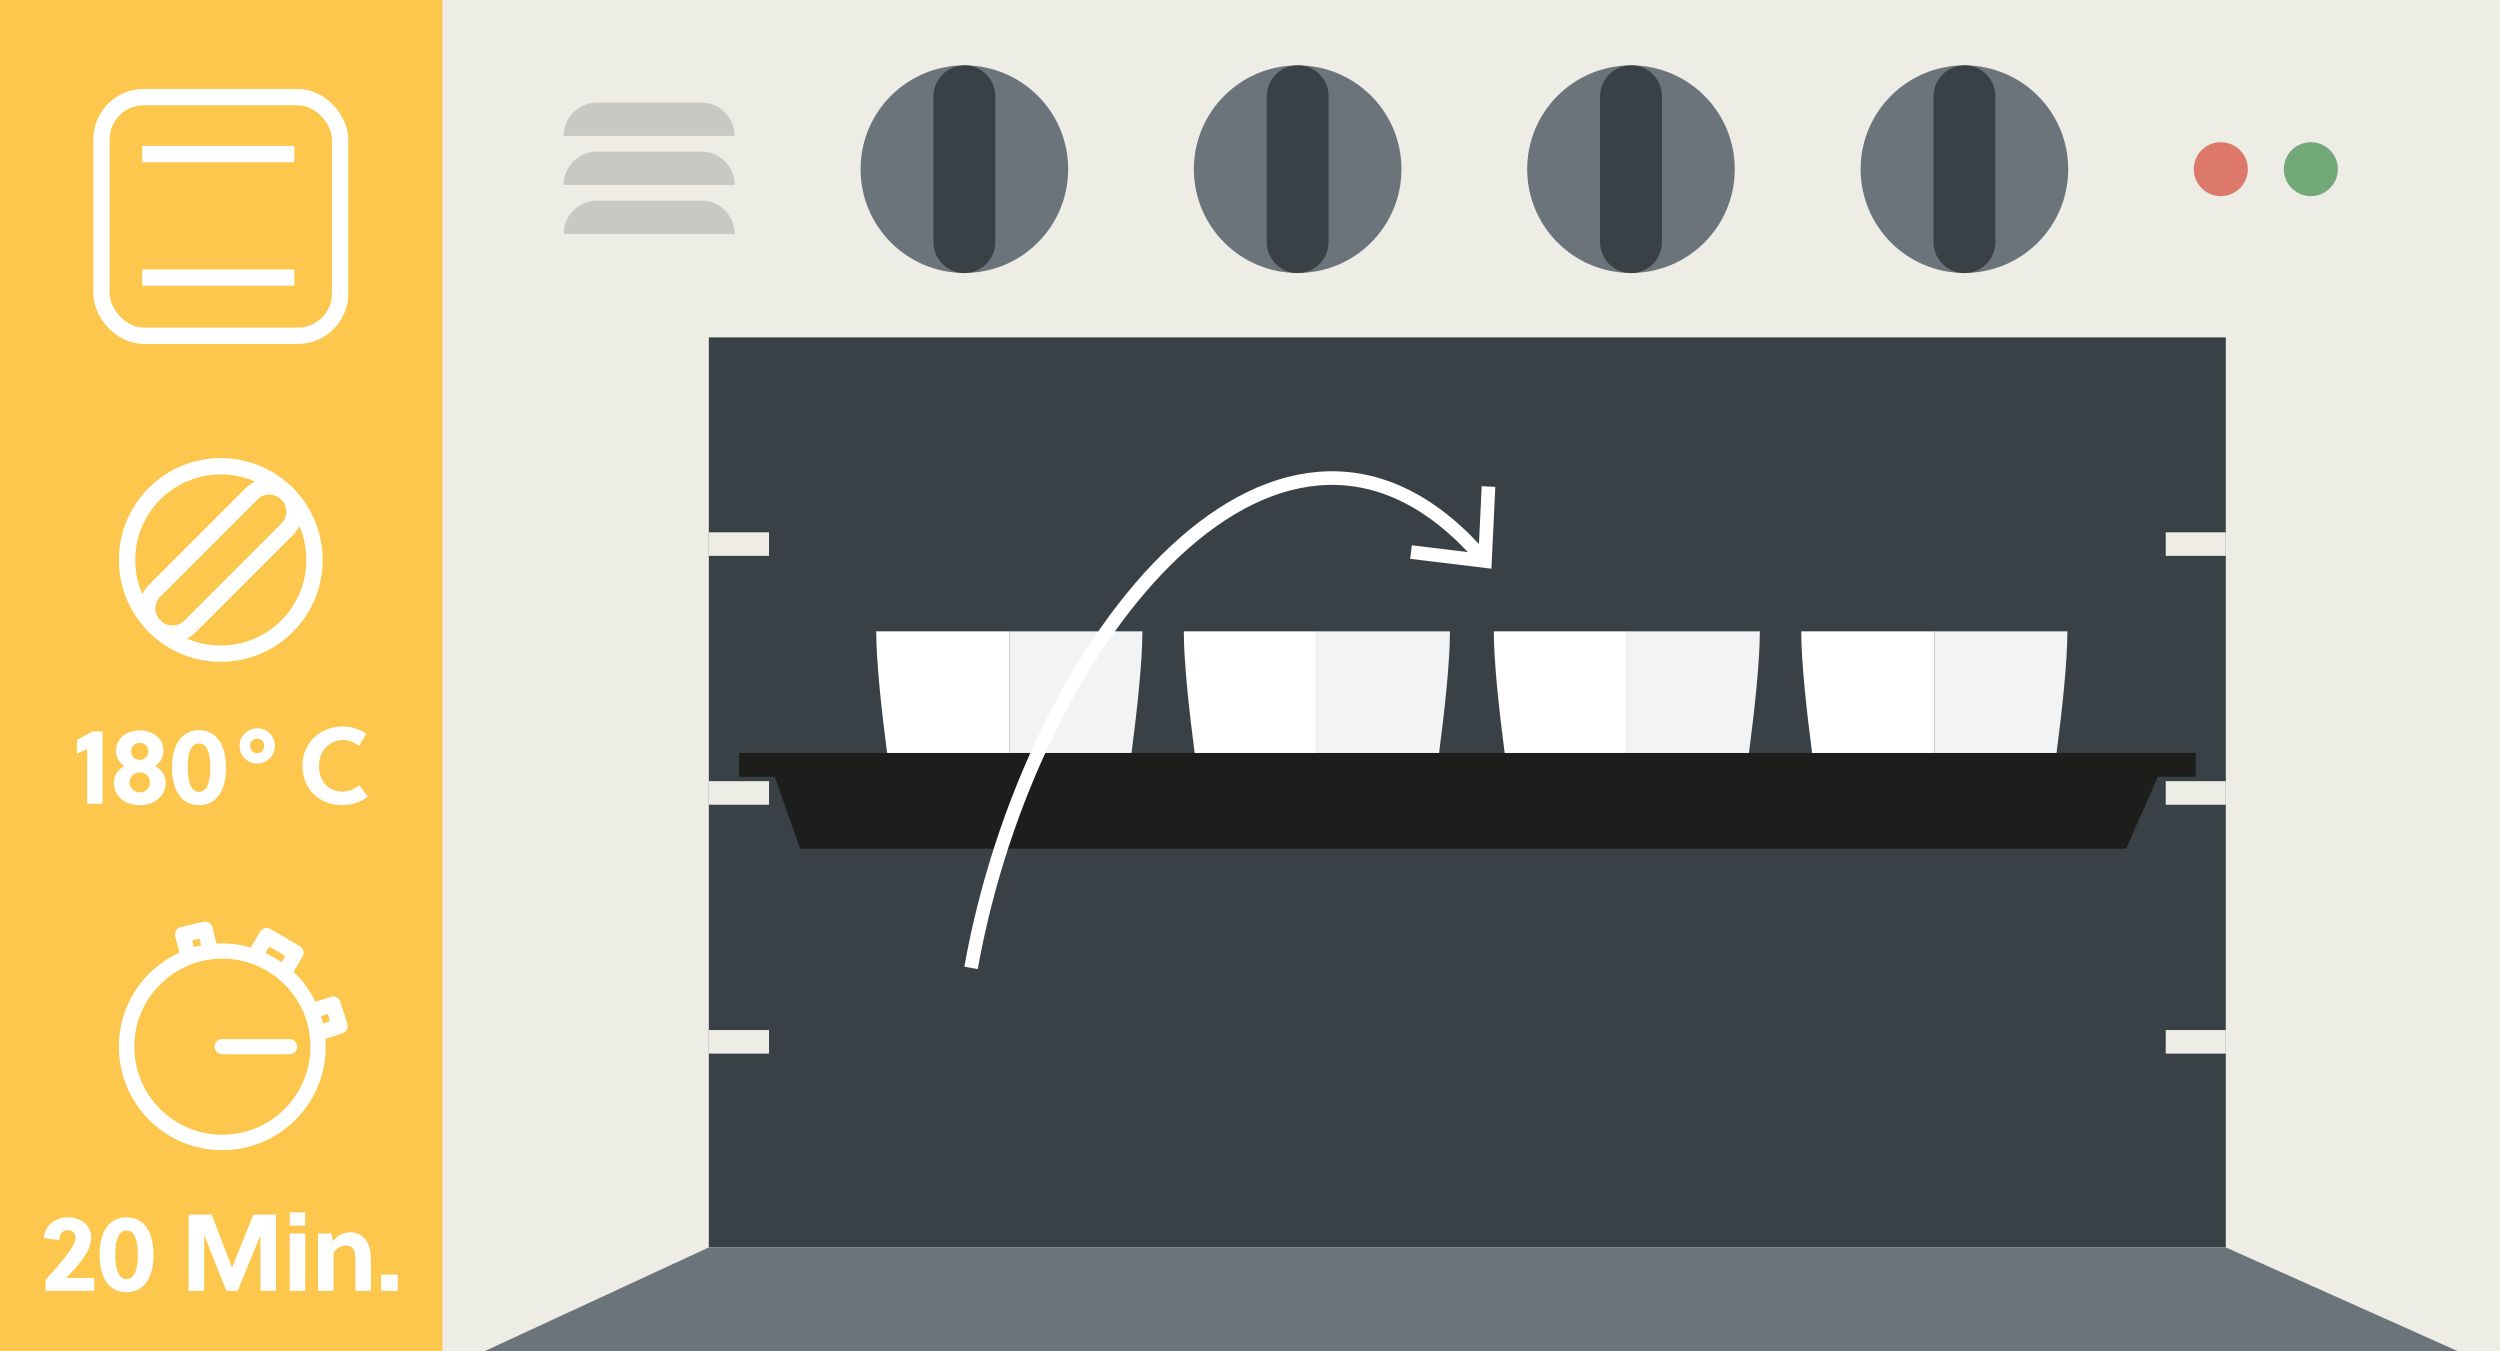 <?xml version="1.0" encoding="UTF-8"?> <svg xmlns="http://www.w3.org/2000/svg" id="Ebene_1" viewBox="0 0 183.54 99.21"><rect x="0" y="0" width="183.54" height="99.21" fill="#333333" stroke="none"/><defs><style> .cls-1 { fill: #dc796b; } .cls-2 { fill: #f2f3f4; } .cls-3 { fill: #1d1d1b; } .cls-4 { fill: #fff; } .cls-5 { fill: #ffd66c; } .cls-6 { fill: #394147; } .cls-7 { fill: #edece5; } .cls-8, .cls-9, .cls-10 { fill: none; stroke: #fff; } .cls-9 { stroke-width: 1.2px; } .cls-11 { fill: #73a878; } .cls-12 { fill: #fdc64c; } .cls-13 { fill: #c9c9c4; } .cls-10 { stroke-miterlimit: 10; stroke-width: .1px; } .cls-14 { fill: #6b747b; } </style></defs><rect class="cls-12" y="0" width="151.06" height="99.21"></rect><rect class="cls-5" x="151.06" y="0" width="32.48" height="99.21"></rect><rect class="cls-7" x="32.48" y="0" width="151.06" height="99.21"></rect><rect class="cls-6" x="52.04" y="24.77" width="111.37" height="66.81"></rect><polygon class="cls-14" points="52.04 91.58 35.55 99.21 180.47 99.21 163.41 91.58 52.04 91.58"></polygon><polygon class="cls-7" points="52.04 57.35 52.04 57.35 52.04 59.08 56.46 59.08 56.46 57.35 52.04 57.35"></polygon><polygon class="cls-7" points="52.04 75.62 52.04 75.62 52.04 77.35 56.46 77.35 56.46 75.62 52.04 75.62"></polygon><polygon class="cls-7" points="52.04 39.08 52.04 39.08 52.04 40.81 56.46 40.81 56.46 39.08 52.04 39.08"></polygon><polygon class="cls-7" points="159 57.35 159 57.35 159 59.08 163.41 59.08 163.41 57.35 159 57.35"></polygon><polygon class="cls-7" points="159 75.62 159 75.62 159 77.35 163.41 77.35 163.41 75.62 159 75.62"></polygon><polygon class="cls-7" points="159 39.08 159 39.08 159 40.81 163.41 40.81 163.41 39.08 159 39.08"></polygon><path class="cls-14" d="M144.22,20.04c4.21,0,7.62-3.41,7.62-7.62s-3.41-7.62-7.62-7.62-7.62,3.41-7.62,7.62,3.41,7.62,7.62,7.62"></path><path class="cls-6" d="M144.22,4.8c-1.25,0-2.27,1.02-2.27,2.27v10.71c0,1.25,1.02,2.27,2.27,2.27s2.27-1.02,2.27-2.27V7.06c0-1.25-1.02-2.27-2.27-2.27"></path><path class="cls-14" d="M119.74,20.04c4.21,0,7.62-3.41,7.62-7.62s-3.41-7.62-7.62-7.62-7.62,3.41-7.62,7.62,3.41,7.62,7.62,7.62"></path><path class="cls-6" d="M119.74,4.8c-1.25,0-2.27,1.02-2.27,2.27v10.71c0,1.25,1.02,2.27,2.27,2.27s2.27-1.02,2.27-2.27V7.06c0-1.25-1.02-2.27-2.27-2.27"></path><path class="cls-14" d="M95.27,20.04c4.21,0,7.62-3.41,7.62-7.62s-3.41-7.62-7.62-7.62-7.62,3.41-7.62,7.62,3.41,7.62,7.62,7.62"></path><path class="cls-6" d="M95.27,4.8c-1.25,0-2.27,1.02-2.27,2.27v10.71c0,1.25,1.02,2.27,2.27,2.27s2.27-1.02,2.27-2.27V7.06c0-1.25-1.02-2.27-2.27-2.27"></path><path class="cls-14" d="M70.8,20.04c4.21,0,7.62-3.41,7.62-7.62s-3.41-7.62-7.62-7.62-7.62,3.41-7.62,7.62,3.41,7.62,7.62,7.62"></path><path class="cls-6" d="M70.8,4.8c-1.25,0-2.27,1.02-2.27,2.27v10.71c0,1.25,1.02,2.27,2.27,2.27s2.27-1.02,2.27-2.27V7.06c0-1.25-1.02-2.27-2.27-2.27"></path><rect class="cls-9" x="7.45" y="7.13" width="17.52" height="17.52" rx="3.1" ry="3.1"></rect><line class="cls-9" x1="10.44" y1="11.31" x2="21.61" y2="11.31"></line><line class="cls-9" x1="10.44" y1="20.38" x2="21.61" y2="20.38"></line><g><path class="cls-4" d="M6.92,94.77h-3.57v-.84c.62-.64,1.33-1.46,1.81-2.14.19-.28.38-.62.38-.94,0-.33-.25-.54-.58-.54-.38,0-.61.3-.61.75l-1.13-.18c.07-.92.86-1.51,1.75-1.51s1.72.53,1.72,1.47c0,.53-.23,1.04-.54,1.48-.38.54-.85,1.04-1.28,1.5h2.05v.95Z"></path><path class="cls-4" d="M11.27,92.12c0,1.71-.71,2.75-1.98,2.75s-1.98-1.04-1.98-2.75.71-2.75,1.98-2.75,1.98,1.04,1.98,2.75ZM8.46,92.12c0,1.2.3,1.78.83,1.78s.83-.58.83-1.78-.3-1.78-.83-1.78-.83.58-.83,1.78Z"></path><path class="cls-4" d="M17.44,94.77h-.82l-1.63-4.1v4.1h-1.14v-5.6h1.69l1.5,3.9,1.56-3.9h1.66v5.6h-1.14v-4.09l-1.67,4.09Z"></path><path class="cls-4" d="M21.27,89.98v-.97h1.14v.97h-1.14ZM21.27,94.77v-4.21h1.14v4.21h-1.14Z"></path><path class="cls-4" d="M24.34,90.56l.09.58c.34-.47.84-.67,1.3-.67s.86.22,1.12.55c.33.42.38.97.38,1.57v2.18h-1.14v-2.13c0-.31,0-.66-.13-.9-.1-.21-.31-.3-.56-.3-.34,0-.7.19-.91.54v2.79h-1.14v-4.21h.98Z"></path><path class="cls-4" d="M27.98,94.77v-1.19h1.22v1.19h-1.22Z"></path></g><path class="cls-4" d="M15.81,76.84c0,.28.22.51.48.51h4.98c.27.01.49-.22.49-.5,0-.28-.22-.51-.49-.51h-4.98c-.27-.01-.48.22-.49.5"></path><path class="cls-10" d="M15.81,76.84c0,.28.22.51.48.51h4.98c.27.01.49-.22.49-.5,0-.28-.22-.51-.49-.51h-4.98c-.27-.01-.48.22-.49.5"></path><path class="cls-4" d="M14.05,69l.64-.15.15.59c-.22.04-.43.1-.64.16l-.15-.61ZM23.51,74.57l.59-.19.19.63-.61.2c-.05-.22-.1-.43-.17-.64M19.43,69.97l.33-.55,1.25.74-.33.55c-.09-.06-.18-.12-.27-.18-.36-.23-.67-.38-.69-.39-.11-.06-.22-.11-.33-.16h.02ZM22.84,76.86c0,1.74-.69,3.37-1.92,4.6-1.23,1.22-2.86,1.9-4.61,1.9-1.74,0-3.37-.69-4.6-1.92-1.23-1.23-1.9-2.87-1.9-4.61,0-1.74.68-3.37,1.92-4.6,1.23-1.22,2.86-1.9,4.61-1.9,1.74,0,3.37.69,4.6,1.92,1.23,1.23,1.9,2.87,1.9,4.61M25.45,75.17l-.51-1.61c-.04-.13-.13-.24-.26-.3-.12-.06-.26-.07-.39-.03l-1.16.38c-.4-.84-.95-1.6-1.64-2.25l.68-1.16c.07-.12.09-.26.05-.39-.03-.13-.12-.25-.24-.31l-2.14-1.25c-.12-.07-.26-.09-.39-.05-.13.04-.25.12-.32.24l-.69,1.18c-.68-.2-1.4-.31-2.13-.31-.15,0-.3.01-.45.02l-.31-1.24c-.03-.13-.12-.24-.23-.31-.11-.07-.26-.09-.39-.06l-1.64.39c-.28.07-.44.35-.38.62l.32,1.24c-.82.37-1.57.88-2.23,1.53-1.43,1.42-2.22,3.31-2.22,5.33,0,2.01.77,3.91,2.19,5.34,1.42,1.43,3.31,2.22,5.35,2.22,2.01,0,3.89-.78,5.32-2.2,1.43-1.42,2.22-3.31,2.22-5.33,0-.21,0-.42-.03-.62l1.29-.42c.13-.04.24-.14.3-.25.06-.12.07-.26.03-.39"></path><path class="cls-10" d="M14.05,69l.64-.15.15.59c-.22.04-.43.1-.64.16l-.15-.61ZM23.51,74.57l.59-.19.19.63-.61.2c-.05-.22-.1-.43-.17-.64M19.43,69.97l.33-.55,1.25.74-.33.55c-.09-.06-.18-.12-.27-.18-.36-.23-.67-.38-.69-.39-.11-.06-.22-.11-.33-.16h.02ZM22.84,76.86c0,1.74-.69,3.37-1.92,4.6-1.23,1.22-2.86,1.9-4.61,1.9-1.74,0-3.37-.69-4.6-1.92-1.23-1.23-1.9-2.87-1.9-4.61,0-1.74.68-3.37,1.92-4.6,1.23-1.22,2.86-1.9,4.61-1.9,1.74,0,3.37.69,4.6,1.92,1.23,1.23,1.9,2.87,1.9,4.61M25.45,75.17l-.51-1.61c-.04-.13-.13-.24-.26-.3-.12-.06-.26-.07-.39-.03l-1.16.38c-.4-.84-.95-1.6-1.64-2.25l.68-1.16c.07-.12.09-.26.05-.39-.03-.13-.12-.25-.24-.31l-2.14-1.25c-.12-.07-.26-.09-.39-.05-.13.04-.25.12-.32.24l-.69,1.18c-.68-.2-1.4-.31-2.13-.31-.15,0-.3.01-.45.02l-.31-1.24c-.03-.13-.12-.24-.23-.31-.11-.07-.26-.09-.39-.06l-1.64.39c-.28.07-.44.35-.38.62l.32,1.24c-.82.37-1.57.88-2.23,1.53-1.43,1.42-2.22,3.31-2.22,5.33,0,2.01.77,3.91,2.19,5.34,1.42,1.43,3.31,2.22,5.35,2.22,2.01,0,3.89-.78,5.32-2.2,1.43-1.42,2.22-3.31,2.22-5.33,0-.21,0-.42-.03-.62l1.29-.42c.13-.04.24-.14.3-.25.06-.12.07-.26.03-.39"></path><g><path class="cls-4" d="M6.4,59.01v-4.01c-.24.11-.54.24-.75.33v-1.02c.34-.18.76-.39,1.14-.61h.74v5.31h-1.14Z"></path><path class="cls-4" d="M12.15,57.52c0,.89-.77,1.59-1.89,1.59s-1.9-.7-1.9-1.59c0-.65.29-1.01.78-1.29-.41-.26-.62-.62-.62-1.14,0-.91.82-1.47,1.74-1.47s1.74.56,1.74,1.47c0,.53-.22.89-.62,1.14.5.29.78.65.78,1.29ZM11.01,57.44c0-.41-.32-.73-.75-.73s-.75.32-.75.73.32.73.75.73.75-.32.75-.73ZM10.89,55.16c0-.36-.26-.62-.63-.62s-.63.26-.63.62.26.63.63.63.63-.28.63-.63Z"></path><path class="cls-4" d="M16.59,56.36c0,1.71-.71,2.75-1.98,2.75s-1.98-1.04-1.98-2.75.71-2.75,1.98-2.75,1.98,1.04,1.98,2.75ZM13.78,56.36c0,1.2.3,1.78.83,1.78s.83-.58.83-1.78-.3-1.78-.83-1.78-.83.58-.83,1.78Z"></path><path class="cls-4" d="M17.59,54.76c0-.72.58-1.29,1.3-1.29s1.29.58,1.29,1.29-.58,1.3-1.29,1.3-1.3-.58-1.3-1.3ZM18.36,54.76c0,.3.22.54.52.54s.52-.24.52-.54-.22-.54-.52-.54-.52.24-.52.54Z"></path><path class="cls-4" d="M25.18,58.11c.42,0,.85-.17,1.19-.46l.64.83c-.54.42-1.19.63-1.88.63-1.68,0-2.93-1.18-2.93-2.89s1.33-2.89,2.98-2.89c.64,0,1.17.2,1.72.54l-.55.89c-.33-.26-.74-.43-1.17-.43-1.02,0-1.76.83-1.76,1.89,0,1.12.66,1.9,1.76,1.9Z"></path></g><circle class="cls-9" cx="16.21" cy="41.11" r="6.88"></circle><path class="cls-9" d="M21.08,36.25c-.72-.72-1.89-.72-2.61,0l-7.12,7.12c-.72.72-.72,1.89,0,2.61.72.72,1.89.72,2.61,0l7.12-7.12c.72-.72.72-1.89,0-2.61Z"></path><path class="cls-11" d="M167.67,12.42c0,1.1.89,1.98,1.98,1.98s1.99-.89,1.99-1.98-.89-1.98-1.99-1.98-1.98.89-1.98,1.98"></path><path class="cls-1" d="M161.06,12.42c0,1.1.89,1.98,1.98,1.98s1.99-.89,1.99-1.98-.89-1.98-1.99-1.98-1.98.89-1.98,1.98"></path><path class="cls-13" d="M51.49,14.73h-7.66c-1.36,0-2.45,1.1-2.45,2.45h12.56c0-1.35-1.1-2.45-2.45-2.45"></path><path class="cls-13" d="M51.49,11.13h-7.66c-1.36,0-2.45,1.1-2.45,2.45h12.56c0-1.35-1.1-2.45-2.45-2.45"></path><path class="cls-13" d="M51.49,7.53h-7.66c-1.36,0-2.45,1.1-2.45,2.45h12.56c0-1.35-1.1-2.45-2.45-2.45"></path><path class="cls-4" d="M86.91,46.35c0,4.55,1.6,14.47,1.6,14.47h8.17v-14.47h-9.77Z"></path><path class="cls-2" d="M106.45,46.35h-9.77v14.47h8.17s1.6-9.92,1.6-14.47"></path><path class="cls-4" d="M64.33,46.35c0,4.55,1.6,14.47,1.6,14.47h8.17v-14.47h-9.77Z"></path><path class="cls-2" d="M83.87,46.35h-9.77v14.47h8.17s1.6-9.92,1.6-14.47"></path><path class="cls-4" d="M132.24,46.35c0,4.55,1.6,14.47,1.6,14.47h8.17v-14.47h-9.77Z"></path><path class="cls-2" d="M151.78,46.35h-9.77v14.47h8.17s1.6-9.92,1.6-14.47"></path><path class="cls-4" d="M109.67,46.35c0,4.55,1.6,14.47,1.6,14.47h8.17v-14.47h-9.77Z"></path><path class="cls-2" d="M129.2,46.35h-9.77v14.47h8.17s1.6-9.92,1.6-14.47"></path><polygon class="cls-3" points="56.26 55.28 58.74 62.31 156.09 62.31 159.19 55.28 56.26 55.28"></polygon><rect class="cls-3" x="54.25" y="55.28" width="106.96" height="1.75"></rect><path class="cls-8" d="M71.29,71.06c4.38-24.47,23.07-47.21,37.73-29.87"></path><polyline class="cls-8" points="103.59 40.53 109.02 41.19 109.28 35.72"></polyline></svg> 